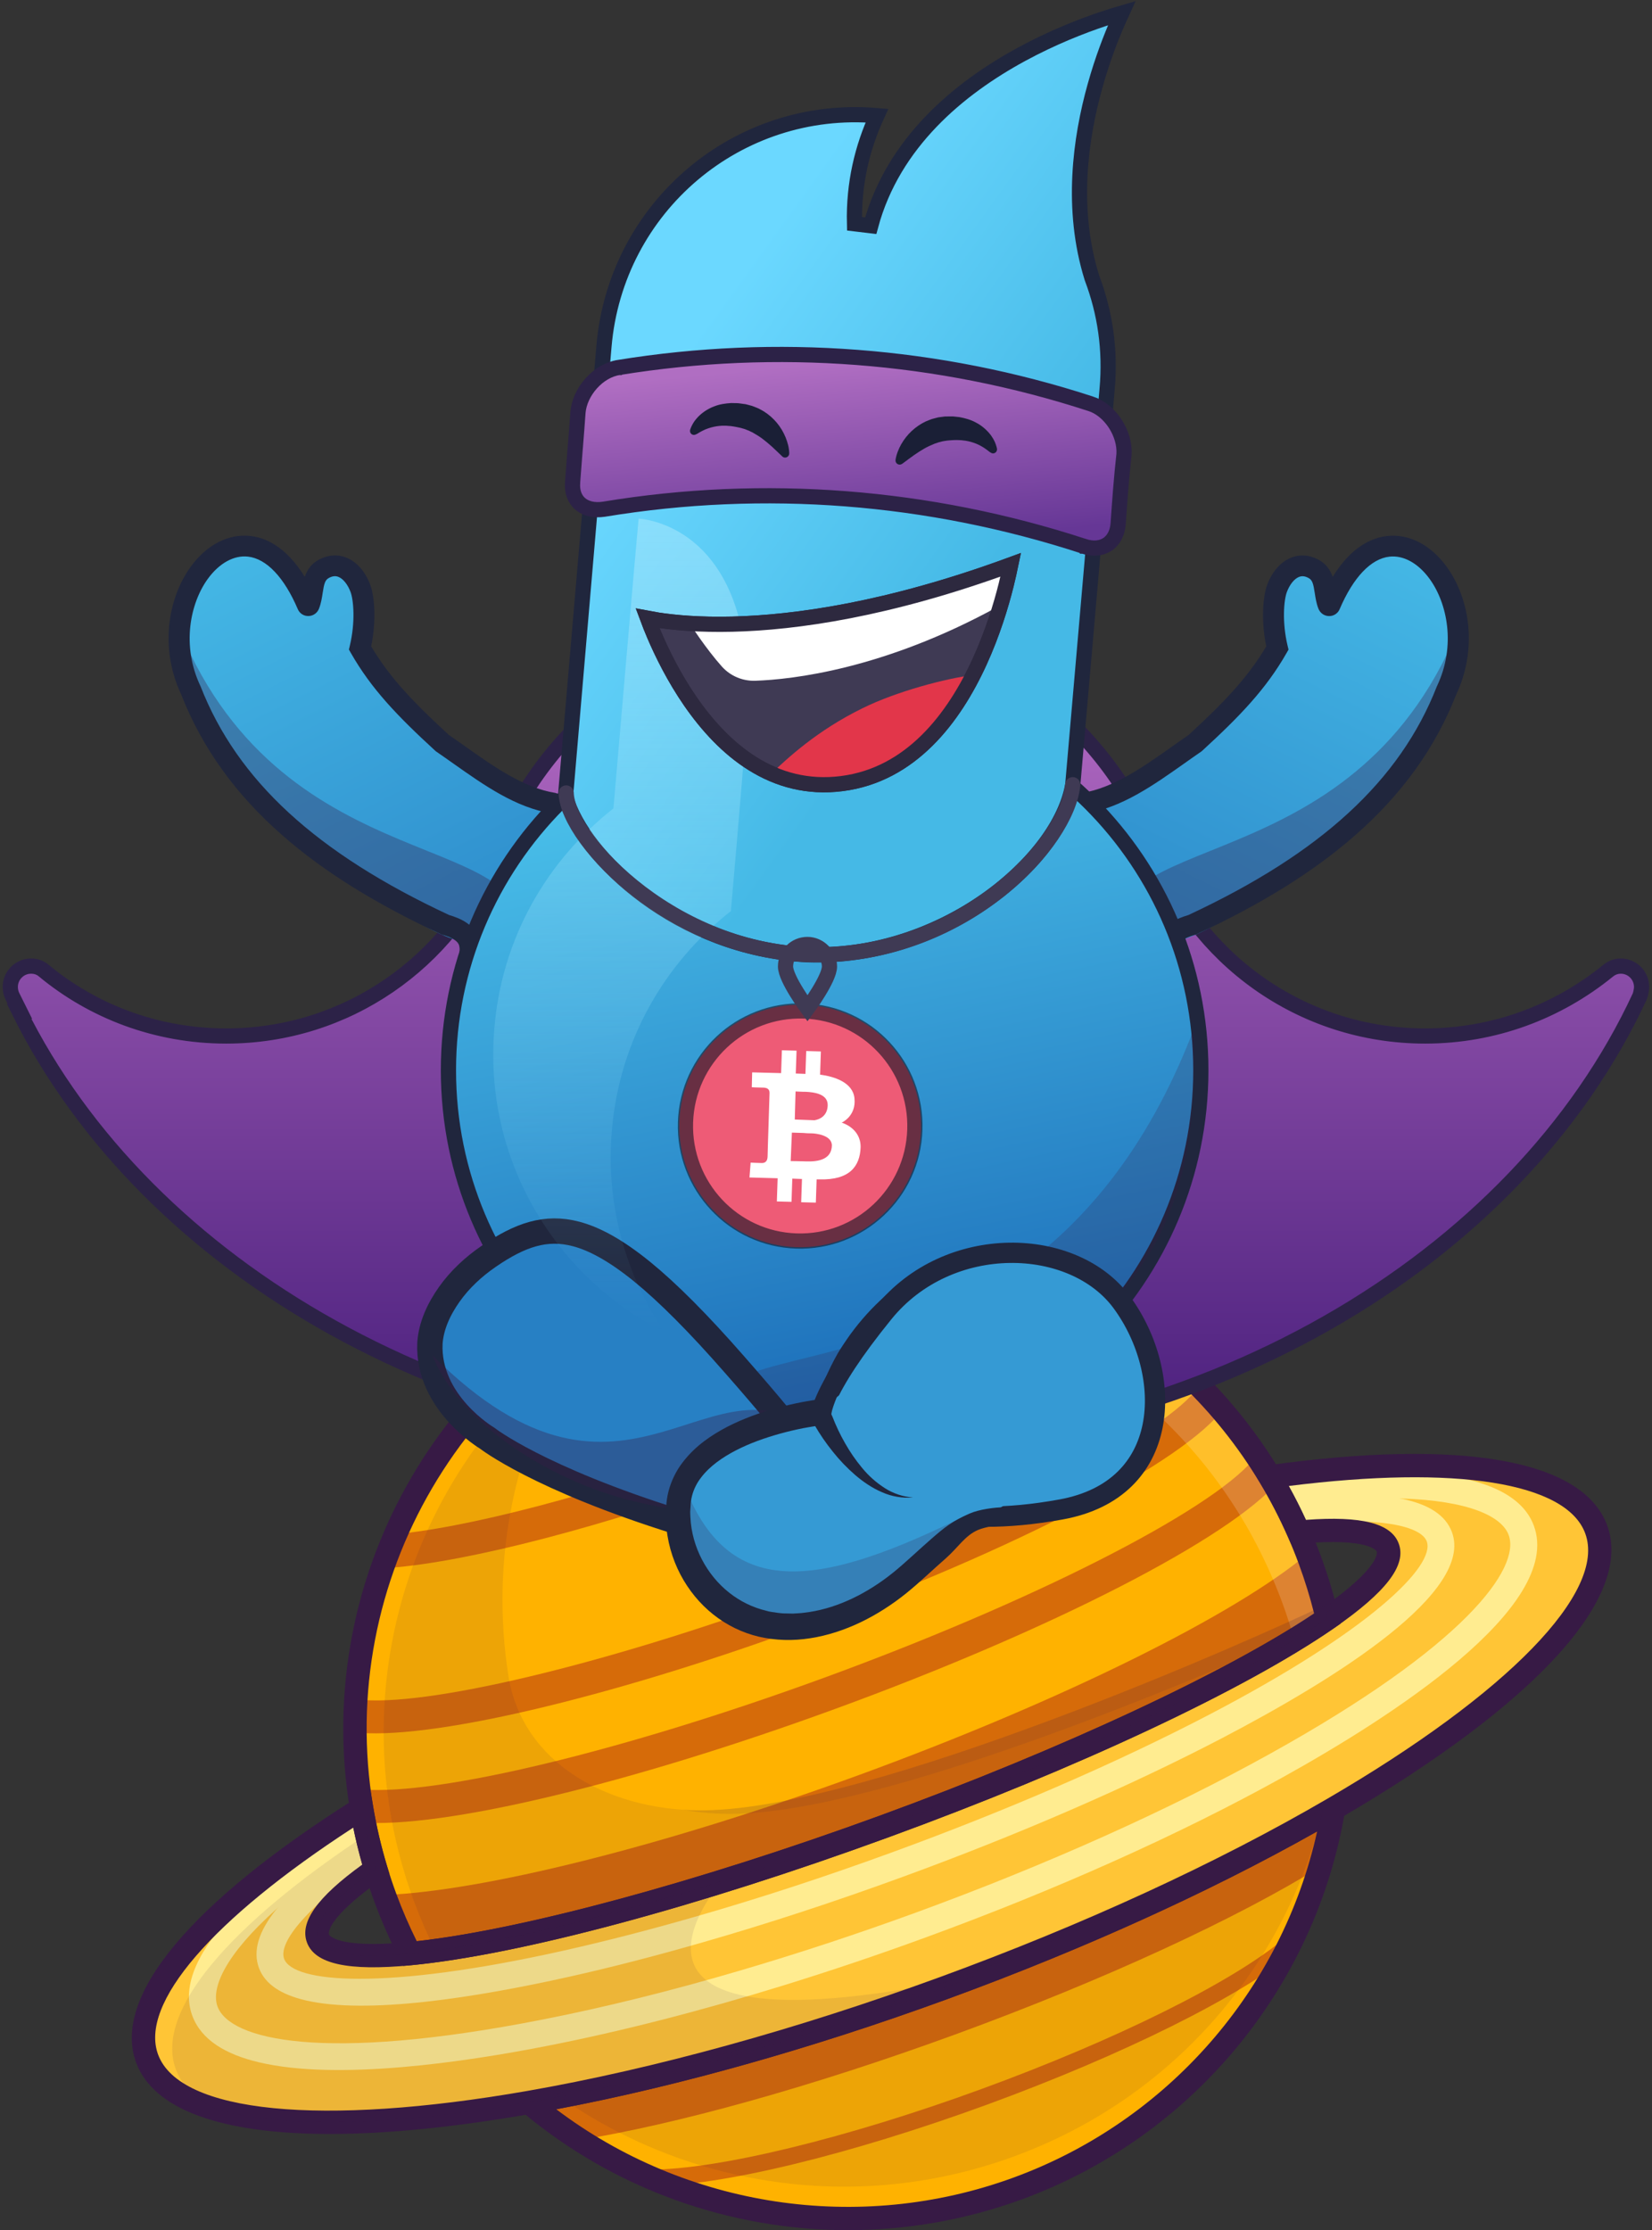<svg width="326" height="440" viewBox="0 0 326 440" fill="none" xmlns="http://www.w3.org/2000/svg">
<rect x="0" y="0" width="326" height="440" fill="#333333" stroke="none"/>
<g clip-path="url(#clip0_11_99)">
<path d="M258.477 307.774C259.871 311.554 261.028 315.406 261.941 319.332C245.25 330.865 212.805 346.357 174.377 360.391C135.95 374.425 101.141 383.49 80.905 385.445C79.055 381.869 77.425 378.18 76.031 374.408C75.966 374.221 75.901 374.05 75.836 373.871C75.225 372.177 74.662 370.491 74.149 368.788C72.959 364.863 72.022 360.855 71.345 356.807C71.321 356.652 71.288 356.481 71.264 356.327C68.533 339.393 70.4 322.053 76.667 306.08C86.431 281.14 106.496 260.322 133.75 250.369C160.775 240.505 189.373 243.331 212.935 255.801C222.691 260.957 231.484 267.726 238.942 275.83C243.008 280.244 246.643 285.025 249.814 290.116C250.075 290.523 250.327 290.939 250.58 291.362C252.699 294.881 254.59 298.53 256.236 302.293C256.855 303.702 257.45 305.135 258.005 306.593C258.176 306.968 258.33 307.375 258.477 307.774Z" fill="#FFB200"/>
<path d="M263.147 356.832C261.582 366.182 258.64 375.272 254.427 383.791C243.791 405.278 225.144 422.896 200.751 431.806C176.301 440.733 150.571 439.275 128.436 429.688C119.74 425.909 111.639 420.9 104.393 414.808C128.599 410.58 156.782 402.981 186.154 392.262C215.527 381.535 241.949 369.196 263.147 356.832Z" fill="#FFB200"/>
<path d="M186.154 392.262C215.527 381.535 241.949 369.196 263.147 356.832C262.495 360.725 261.607 364.577 260.482 368.357C244.125 378.457 218.281 390.511 188.428 401.417C159.83 411.859 133.35 419.124 114.434 422.203C110.93 419.947 107.58 417.479 104.393 414.799C128.599 410.58 156.782 402.989 186.154 392.262Z" fill="#D66B09"/>
<path d="M258.021 306.585C258.176 306.976 258.322 307.375 258.477 307.774C259.871 311.554 261.028 315.406 261.941 319.332C245.25 330.865 212.805 346.357 174.377 360.391C135.95 374.417 101.142 383.49 80.905 385.445C79.055 381.869 77.425 378.18 76.031 374.408C75.966 374.221 75.901 374.05 75.836 373.871C94.939 373.154 130.335 364.504 169.512 350.202C210.229 335.321 243.873 318.428 258.021 306.585Z" fill="#D66B09"/>
<path d="M69.683 341.747L70.489 335.288C83.643 336.925 118.998 328.52 156.456 314.836C201.142 298.514 230.449 281.89 236.309 273.899L241.607 277.736C233.856 288.308 200.547 305.673 158.721 320.953C119.781 335.182 83.994 343.531 69.683 341.747Z" fill="#D66B09"/>
<path d="M76.928 309.322L76.439 302.83C91.459 301.714 117.857 294.783 145.347 284.749C174.149 274.233 199.284 262.146 210.946 253.219L214.94 258.375C202.788 267.685 176.985 280.13 147.596 290.857C119.585 301.079 92.502 308.157 76.928 309.322Z" fill="#D66B09"/>
<path d="M71.019 359.552L71.533 353.06C86.683 354.233 123.22 345.396 162.454 331.077C203.603 316.05 238.51 298.334 247.336 287.99L252.332 292.209C242.699 303.498 207.491 321.58 164.72 337.194C124.051 352.042 87.278 360.823 71.019 359.552Z" fill="#D66B09"/>
<path d="M128.436 431.309V429.68L127.784 428.182L128.094 428.043H128.436C141.614 428.059 167.197 421.837 193.603 412.185C220.164 402.484 243.057 391.13 253.367 382.529L255.47 385.03C244.891 393.851 221.615 405.425 194.728 415.256C167.58 425.168 142.177 431.317 128.436 431.309Z" fill="#D66B09"/>
<path d="M167.344 440C144.108 440 121.166 431.928 102.91 416.559L99.153 413.39L104.002 412.543C128.941 408.194 157.075 400.44 185.364 390.112C213.652 379.784 240.148 367.583 261.99 354.852L266.244 352.384L265.437 357.214C259.586 392.311 235.103 421.714 201.558 433.965C190.588 437.956 179.015 440 167.344 440ZM109.772 416.151C135.437 435.545 169.528 440.757 199.952 429.648C230.376 418.538 252.976 392.621 259.92 361.328C238.73 373.284 213.612 384.671 186.945 394.413C160.27 404.154 133.717 411.631 109.772 416.151Z" fill="#371A45"/>
<path d="M314.973 301.723C319.879 315.015 298.95 335.948 263.139 356.832C241.941 369.188 215.51 381.527 186.146 392.262C156.773 402.981 128.599 410.58 104.385 414.808C63.497 421.934 33.928 419.442 29.022 406.149C24.564 394.07 41.41 375.712 71.353 356.799C72.03 360.847 72.967 364.854 74.157 368.78C65.836 374.596 61.598 379.377 62.722 382.431C63.871 385.534 70.44 386.439 80.905 385.429C101.141 383.482 135.95 374.408 174.377 360.375C212.796 346.341 245.25 330.857 261.941 319.316C270.572 313.346 274.997 308.426 273.848 305.331C272.723 302.276 266.375 301.356 256.252 302.276C254.606 298.514 252.715 294.865 250.596 291.346C285.731 286.492 310.523 289.66 314.973 301.723Z" fill="#FFC536"/>
<path d="M71.475 362.297L72.217 363.38C64.76 368.267 58.949 372.706 54.54 376.665C57.93 372.421 63.562 367.648 71.475 362.297Z" fill="#FF9100"/>
<path d="M72.967 364.472L72.217 363.388C72.339 363.299 72.486 363.209 72.633 363.12L72.967 364.472Z" fill="#FF9100"/>
<path d="M286.521 302.285C285.291 298.962 281.957 296.754 276.415 295.663C271.061 294.604 263.636 294.596 254.084 295.606L254.223 296.917L254.647 300.867C272.878 298.929 280.49 301.267 281.55 304.109C283.302 308.874 270.58 321.629 238.477 338.367C220.531 347.717 199.007 357.068 176.227 365.392C162.829 370.287 149.52 374.637 136.814 378.269C127.922 380.827 119.324 383.034 111.19 384.858C75.828 392.767 57.824 391.22 56.064 386.455C55.029 383.669 59.145 377.153 73.684 367.184C73.937 367.005 74.198 366.842 74.458 366.654L72.967 364.48L72.225 363.396L71.484 362.313C63.57 367.664 57.938 372.429 54.548 376.681C50.995 381.095 49.87 384.932 51.1 388.271C52.307 391.521 55.567 393.541 60.22 394.641C72.356 397.524 93.88 394.119 112.356 389.998C120.718 388.133 129.561 385.844 138.713 383.205C151.419 379.556 164.695 375.215 178.061 370.328C201.052 361.939 222.796 352.49 240.955 343.034C264.125 330.939 290.865 314.046 286.521 302.285Z" fill="#FFEC90"/>
<path d="M302.683 301.014C298.135 288.699 272.642 289.236 252.063 291.867L252.74 297.096C253.237 297.039 253.734 296.974 254.223 296.909C263.123 295.834 270.458 295.475 276.415 295.646C289.961 296.054 296.367 299.214 297.711 302.838C300.124 309.379 289.211 324.626 250.49 346.088C230.482 357.182 206.334 367.998 180.661 377.373C168.917 381.657 157.222 385.502 145.844 388.841C132.323 392.816 119.251 396.058 107.058 398.452C63.578 407.013 45.339 402.419 42.926 395.879C41.59 392.246 44.434 385.697 54.54 376.656C58.957 372.698 64.768 368.259 72.217 363.372C72.348 363.282 72.486 363.193 72.633 363.103C72.902 362.924 73.187 362.745 73.464 362.558L72.03 360.358L70.579 358.135C53.179 369.375 33.391 385.363 37.946 397.687C39.707 402.46 44.532 405.335 51.092 406.882C66.52 410.54 91.476 406.891 108.085 403.624C122.658 400.766 138.46 396.701 154.752 391.668C163.888 388.841 173.171 385.722 182.479 382.317C208.412 372.853 232.821 361.922 253.066 350.69C274.133 339.01 308.6 317.043 302.683 301.014Z" fill="#FFEC90"/>
<path d="M65.094 421.022C43.725 421.022 30.302 416.241 26.862 406.94C22.087 393.989 37.449 375.508 70.123 354.869L73.065 353.012L73.643 356.432C74.304 360.383 75.216 364.292 76.374 368.129L76.855 369.709L75.493 370.662C63.986 378.709 64.89 381.617 64.898 381.641C64.907 381.666 66.145 384.549 80.693 383.156C101.345 381.169 136.944 371.623 173.595 358.233C210.246 344.85 243.595 329.22 260.637 317.442C272.634 309.151 271.713 306.154 271.697 306.129C271.68 306.105 270.482 303.295 256.472 304.565L254.818 304.712L254.15 303.197C252.536 299.532 250.694 295.964 248.624 292.527L246.831 289.554L250.287 289.082C288.624 283.779 312.373 287.998 317.149 300.941C322.373 315.097 303.123 336.192 264.313 358.811C242.234 371.688 215.486 383.995 186.945 394.413C158.403 404.838 130.001 412.665 104.793 417.056C89.593 419.711 76.26 421.022 65.094 421.022ZM69.715 360.578C41.842 378.676 27.482 395.3 31.198 405.359C35.453 416.876 63.35 419.629 104.002 412.543C128.941 408.194 157.075 400.44 185.364 390.112C213.652 379.784 240.148 367.599 261.99 354.852C297.597 334.099 317.076 314.046 312.821 302.529C309.113 292.47 287.345 289.033 254.321 293.179C255.535 295.361 256.668 297.601 257.703 299.866C268.714 299.051 274.549 300.542 276.024 304.549C277.597 308.809 273.547 314.103 263.269 321.222C245.665 333.382 212.739 348.841 175.184 362.549C137.629 376.257 102.478 385.673 81.141 387.734C68.68 388.923 62.144 387.497 60.571 383.238C59.096 379.23 62.568 374.327 71.492 367.876C70.807 365.457 70.212 363.022 69.715 360.578Z" fill="#371A45"/>
<g opacity="0.41">
<path opacity="0.41" d="M261.941 319.65C260.001 320.994 257.85 322.386 255.494 323.828C254.777 321.23 253.938 318.632 252.992 316.066C252.846 315.667 252.691 315.268 252.536 314.869C251.982 313.419 251.395 311.985 250.767 310.568C249.121 306.813 247.23 303.156 245.119 299.638C244.867 299.222 244.606 298.799 244.353 298.391C241.191 293.301 237.548 288.52 233.481 284.105C226.024 276.017 217.222 269.24 207.475 264.085C183.913 251.598 155.315 248.78 128.289 258.652C110.245 265.241 95.347 276.595 84.507 290.751C95.917 272.254 113.277 258.139 133.774 250.686C160.799 240.823 189.398 243.649 212.951 256.119C222.707 261.275 231.501 268.043 238.966 276.147C243.033 280.562 246.668 285.343 249.838 290.426C250.099 290.841 250.352 291.264 250.604 291.68C252.723 295.199 254.614 298.847 256.26 302.61C256.88 304.02 257.475 305.453 258.029 306.911C258.192 307.302 258.339 307.701 258.485 308.108C259.871 311.888 261.028 315.74 261.941 319.65Z" fill="white"/>
</g>
<path d="M79.577 387.872L78.859 386.496C76.96 382.83 75.298 379.059 73.872 375.19C73.171 373.284 72.519 371.354 71.948 369.44C70.734 365.416 69.772 361.319 69.079 357.182C61.28 310.413 88.15 264.582 132.967 248.218C177.792 231.855 228.086 249.497 252.577 290.173C254.745 293.789 256.676 297.52 258.371 301.372C259.178 303.197 259.944 305.087 260.645 306.992C262.071 310.853 263.261 314.803 264.199 318.819L264.549 320.334L263.269 321.214C245.665 333.382 212.739 348.833 175.184 362.541C137.629 376.257 102.478 385.673 81.141 387.726L79.577 387.872ZM167.23 246.728C156.081 246.728 145.021 248.691 134.557 252.511C91.818 268.116 66.194 311.822 73.627 356.424C74.287 360.375 75.2 364.284 76.357 368.121C76.903 369.945 77.523 371.786 78.191 373.602C79.373 376.803 80.726 379.939 82.242 382.985C103.098 380.68 137.841 371.281 173.579 358.233C209.316 345.184 241.925 329.994 259.325 318.33C258.494 315.023 257.483 311.774 256.309 308.581C255.641 306.756 254.908 304.956 254.141 303.213C252.528 299.548 250.686 295.98 248.616 292.543C231.126 263.466 199.814 246.728 167.23 246.728Z" fill="#371A45"/>
<g opacity="0.3">
<path opacity="0.3" d="M142.413 371.191C117.156 379.035 95.331 384.044 80.913 385.429C70.441 386.43 63.88 385.535 62.731 382.431C61.606 379.377 65.844 374.588 74.165 368.78C73.472 366.492 72.885 364.211 72.372 361.914C45.363 379.752 30.473 396.823 34.695 408.259C35.917 411.566 38.672 414.205 42.747 416.192C42.364 416.078 41.989 415.956 41.614 415.85C54.85 420.02 77.099 419.564 104.402 414.799C128.607 410.58 156.79 402.981 186.154 392.254C188.436 391.431 190.686 390.584 192.927 389.729C110.481 407.355 142.413 371.191 142.413 371.191Z" fill="#371A45"/>
</g>
<g opacity="0.3">
<path opacity="0.3" d="M144.72 357.874C173.856 357.491 234.72 332.103 259.887 320.709C260.596 320.244 261.289 319.78 261.949 319.324C261.33 316.677 263.343 318.786 262.487 316.164C246.619 323.844 172.258 356.726 139.063 357.166C137.613 357.182 136.162 357.149 134.719 357.043C138.02 357.646 141.37 357.923 144.72 357.874Z" fill="#371A45"/>
</g>
<g opacity="0.3">
<path opacity="0.3" d="M262.487 316.172C246.619 323.853 172.258 356.734 139.063 357.174C121.647 357.41 104.263 349.102 100.612 332.169C100.547 331.851 100.498 331.59 100.457 331.379C100.432 331.207 100.4 331.053 100.375 330.89C99.422 325.009 99.031 319.055 99.186 313.101C99.658 296.257 104.532 279.837 113.326 265.453C99.552 276.058 88.908 290.165 82.502 306.276C76.097 322.395 74.173 339.923 76.936 357.027C76.96 357.182 76.985 357.353 77.009 357.508C77.686 361.556 78.623 365.563 79.813 369.489C80.318 371.191 80.881 372.877 81.492 374.571C81.557 374.751 81.622 374.922 81.688 375.109C82.918 378.424 84.336 381.674 85.917 384.85C85.094 384.964 84.287 385.062 83.497 385.16C104.035 382.724 137.548 373.838 174.377 360.383C212.805 346.357 245.25 330.865 261.941 319.324C261.33 316.677 263.343 318.786 262.487 316.172Z" fill="#371A45"/>
</g>
<g opacity="0.3">
<path opacity="0.3" d="M113.725 415.875C118.183 418.742 122.861 421.242 127.727 423.352C149.854 432.946 175.592 434.404 200.042 425.477C224.443 416.559 243.082 398.949 253.718 377.455C256.179 372.494 258.2 367.339 259.773 362.036C260.278 360.326 260.735 358.599 261.142 356.872C240.164 368.984 214.223 381.055 185.437 391.554C158.403 401.425 132.389 408.642 109.544 413.024C110.922 414.009 112.307 414.962 113.725 415.875Z" fill="#371A45"/>
</g>
<path d="M162.943 286.247C90.555 286.247 28.851 250.181 3.757 199.519H3.92L2.453 196.571C2.176 196.025 2.029 195.382 2.029 194.722C2.029 192.45 3.871 190.609 6.129 190.609C7.058 190.609 7.873 190.886 8.541 191.423C18.313 199.56 30.937 204.398 44.638 204.398C68.46 204.398 88.859 189.762 97.417 168.984L97.433 168.943L97.45 168.911C107.319 142.203 132.926 123.144 162.935 123.144C192.324 123.144 217.401 141.372 227.695 167.135C235.812 188.89 256.652 204.398 281.232 204.398C294.948 204.398 307.459 199.552 317.32 191.537C318.062 190.935 318.893 190.609 319.847 190.609C322.104 190.609 323.946 192.45 323.946 194.722C323.946 195.227 323.824 195.797 323.645 196.457C299.464 248.764 236.847 286.247 162.943 286.247Z" fill="url(#paint0_linear_11_99)" stroke="#2C2247" stroke-width="3"/>
<path d="M48.558 109.029C51.972 108.719 54.89 112.303 57.376 113.842C58.623 114.616 63.342 112.792 64.23 113.842C65.836 111.66 67.987 112.629 68.346 113.842C68.175 113.5 68.476 114.103 68.346 113.842C68.517 114.184 70.978 120.163 71.19 120.595C71.035 120.033 71.402 121.018 71.19 120.595C71.443 121.108 70.954 120.106 71.255 120.7C71.451 121.352 69.169 125.327 69.56 125.873C69.177 125.099 69.903 126.557 69.56 125.873C71.068 128.65 71.826 133.113 74.418 136.094C77.009 139.084 78.835 141.723 82.372 144.134C85.868 146.455 89.666 148.41 93.415 149.754C97.164 151.098 100.392 156.164 103.611 156.701C104.369 156.75 108.232 158.786 108.892 158.884C109.511 158.892 107.963 159.226 108.485 159.291C109.104 159.3 105.983 164.431 108.892 158.884C109.373 158.86 112.983 154.388 113.358 154.413C113.741 154.437 113.758 153.313 114.002 153.305C114.483 153.28 114.719 153.264 114.719 153.264C116.056 153.24 117.287 153.484 118.346 154.136C119.503 154.73 120.408 155.561 121.345 156.701C123.073 158.941 124.41 162.118 124.32 165.905L124.239 175.875C124.247 179.613 122.551 183.124 119.528 185.697C118.02 186.87 116.186 187.888 114.19 188.564C112.144 189.151 109.976 189.485 107.743 189.208C107.743 189.208 107.319 189.094 106.455 189.094C106.072 189.069 105.551 189.012 104.89 188.915C104.328 188.768 103.562 188.719 102.861 188.532C102.054 188.402 101.247 188.263 100.302 188.1C99.357 187.929 98.37 187.669 97.376 187.416C96.292 187.204 95.159 186.911 94.026 186.618C92.894 186.325 91.622 185.999 90.449 185.616C85.518 184.117 81.508 181.324 76.048 178.269C70.587 175.215 64.043 171.721 59.389 167.298C54.638 162.932 50.212 158.404 47.025 153.468C43.839 148.54 41.606 143.563 40.049 139.206C39.633 138.131 39.364 137.088 38.998 136.094C38.631 135.101 36.822 135.761 36.593 134.808C36.365 133.855 36.659 131.892 36.422 131.15C36.276 130.369 37.229 129.074 37.025 128.422C35.42 128.422 36.765 127.159 36.748 126.638C36.732 126.109 36.618 125.636 36.593 125.327C36.496 124.626 36.422 124.235 36.422 124.235C36.104 122.362 36.365 120.415 36.952 118.632C37.539 116.848 38.452 115.219 39.495 113.842C42.07 111.073 45.143 109.338 48.558 109.029Z" fill="url(#paint1_linear_11_99)"/>
<path opacity="0.32" d="M102.397 186.504C101.842 189.135 99.952 197.328 99.52 200.293C96.724 199.438 94.1 198.086 91.777 196.31C91.443 196.636 91.141 196.986 90.881 197.361C91.541 193.174 92.478 189.037 93.701 184.973V184.964C80.449 179.524 67.832 172.437 57.14 163.038C46.015 153.598 35.379 138.204 35.501 124.423C56.545 175.223 107.808 162.875 102.397 186.504Z" fill="#371A45"/>
<path d="M89.935 217.772C89.992 217.772 90.049 217.772 90.106 217.772C90.375 217.756 90.644 217.683 90.889 217.552C91.133 217.43 91.345 217.267 91.525 217.056C91.704 216.852 91.834 216.616 91.916 216.363C91.997 216.103 92.03 215.834 92.005 215.565C91.476 209.065 91.997 201.996 93.578 193.965C93.717 193.329 93.872 192.718 94.027 192.124C94.621 189.778 95.176 187.554 94.621 185.51C93.774 182.407 90.84 181.185 88.631 180.533C62.437 168.332 46.846 153.997 39.585 135.427L39.528 135.304C35.762 127.322 37.555 118.974 40.995 114.225C43.252 111.114 46.154 109.509 48.933 109.819C52.592 110.226 56.08 113.908 58.753 120.155C58.925 120.578 59.218 120.937 59.601 121.181C59.984 121.434 60.432 121.556 60.889 121.539C61.337 121.531 61.777 121.385 62.144 121.124C62.511 120.863 62.788 120.497 62.951 120.081C63.366 119.023 63.529 117.939 63.676 116.978C63.961 115.121 64.149 114.38 64.98 113.989L65.021 113.965C65.665 113.647 66.211 113.598 66.765 113.81C67.694 114.168 68.59 115.268 69.161 116.75C69.78 118.363 70.147 122.72 69.039 127.371L68.851 128.153L69.251 128.854C73.26 135.883 78.379 141.234 85.868 148.1L85.974 148.198L86.097 148.288C87.197 149.037 88.289 149.819 89.446 150.633C95.502 154.909 101.753 159.34 108.925 160.497C109.463 160.562 110.001 160.424 110.433 160.106C110.864 159.788 111.158 159.316 111.248 158.786C111.337 158.257 111.207 157.719 110.897 157.28C110.587 156.848 110.115 156.547 109.585 156.441C103.375 155.447 97.515 151.301 91.85 147.294C90.766 146.528 89.65 145.738 88.566 144.997C81.696 138.676 76.912 133.724 73.244 127.518C74.279 122.549 73.945 117.679 73.032 115.292C72.022 112.67 70.326 110.78 68.264 109.99C66.618 109.354 64.858 109.46 63.179 110.299C61.435 111.13 60.603 112.458 60.139 113.81C56.463 107.84 52.404 106.08 49.389 105.746C45.069 105.266 40.783 107.481 37.62 111.839C35.33 114.991 33.831 119.063 33.399 123.299C32.926 127.982 33.733 132.706 35.738 136.974C39.878 147.522 46.39 156.612 55.681 164.773C63.798 171.9 74.043 178.294 87.009 184.321L87.156 184.386L87.311 184.435C90.253 185.274 90.514 186.227 90.612 186.585C90.889 187.603 90.481 189.24 90.001 191.138C89.846 191.765 89.674 192.409 89.528 193.101L89.511 193.15C87.849 201.572 87.311 209.008 87.873 215.891C87.914 216.404 88.15 216.885 88.533 217.235C88.916 217.585 89.414 217.772 89.935 217.772Z" fill="#20263D"/>
<path d="M274.565 109.037C271.151 108.727 268.233 112.311 265.747 113.851C264.5 114.624 259.781 112.8 258.893 113.851C257.287 111.668 255.136 112.637 254.777 113.851C254.948 113.508 254.647 114.111 254.777 113.851C254.606 114.193 252.145 120.171 251.933 120.603C252.088 120.041 251.721 121.026 251.933 120.603C251.68 121.116 252.169 120.114 251.868 120.709C251.672 121.36 253.954 125.335 253.563 125.881C253.946 125.107 253.221 126.565 253.563 125.881C252.055 128.658 251.297 133.122 248.705 136.103C246.114 139.092 244.288 141.731 240.751 144.142C237.255 146.463 233.457 148.418 229.708 149.762C225.959 151.106 222.731 156.172 219.512 156.709C218.754 156.758 214.891 158.795 214.231 158.892C213.612 158.9 215.16 159.234 214.638 159.3C214.019 159.308 217.14 164.439 214.231 158.892C213.75 158.868 210.14 154.396 209.765 154.421C209.382 154.445 209.365 153.321 209.121 153.313C208.64 153.289 208.404 153.272 208.404 153.272C207.067 153.248 205.836 153.492 204.777 154.144C203.62 154.738 202.715 155.569 201.778 156.709C200.05 158.949 198.713 162.126 198.803 165.913L198.884 175.883C198.876 179.621 200.572 183.132 203.595 185.706C205.103 186.878 206.937 187.897 208.933 188.573C210.979 189.159 213.147 189.493 215.38 189.216C215.38 189.216 215.804 189.102 216.668 189.102C217.051 189.078 217.572 189.021 218.233 188.923C218.795 188.776 219.561 188.727 220.262 188.54C221.069 188.41 221.876 188.271 222.821 188.108C223.766 187.937 224.753 187.677 225.747 187.424C226.831 187.212 227.964 186.919 229.097 186.626C230.229 186.333 231.501 186.007 232.674 185.624C237.605 184.125 241.615 181.332 247.075 178.277C252.536 175.223 259.08 171.729 263.734 167.306C268.485 162.94 272.911 158.412 276.098 153.476C279.284 148.548 281.517 143.572 283.074 139.214C283.49 138.139 283.759 137.096 284.125 136.103C284.492 135.109 286.301 135.769 286.53 134.816C286.758 133.863 286.464 131.9 286.701 131.159C286.847 130.377 285.894 129.082 286.098 128.43C287.703 128.43 286.358 127.168 286.375 126.646C286.391 126.117 286.505 125.644 286.53 125.335C286.627 124.634 286.701 124.244 286.701 124.244C287.019 122.37 286.758 120.424 286.171 118.64C285.584 116.856 284.671 115.227 283.628 113.851C281.045 111.081 277.98 109.346 274.565 109.037Z" fill="url(#paint2_linear_11_99)"/>
<path opacity="0.32" d="M220.726 186.512C221.281 189.143 223.171 197.337 223.603 200.301C226.399 199.446 229.023 198.094 231.346 196.318C231.68 196.644 231.982 196.995 232.242 197.369C231.582 193.183 230.645 189.045 229.422 184.981V184.973C242.674 179.532 255.291 172.446 265.983 163.046C277.108 153.606 287.744 138.212 287.622 124.431C266.578 175.231 215.315 162.883 220.726 186.512Z" fill="#371A45"/>
<path d="M233.188 217.78C233.131 217.78 233.074 217.78 233.017 217.78C232.748 217.764 232.479 217.691 232.234 217.561C231.99 217.438 231.778 217.275 231.599 217.064C231.419 216.86 231.289 216.624 231.207 216.371C231.126 216.111 231.093 215.842 231.118 215.573C231.647 209.074 231.126 202.004 229.545 193.973C229.406 193.337 229.251 192.727 229.096 192.132C228.502 189.786 227.947 187.563 228.502 185.518C229.349 182.415 232.283 181.193 234.492 180.542C260.686 168.34 276.277 154.005 283.538 135.435L283.596 135.313C287.361 127.33 285.568 118.982 282.129 114.233C279.871 111.122 276.97 109.517 274.19 109.827C270.531 110.234 267.043 113.916 264.37 120.163C264.199 120.586 263.905 120.945 263.522 121.189C263.139 121.442 262.691 121.564 262.234 121.548C261.786 121.539 261.346 121.393 260.979 121.132C260.613 120.872 260.335 120.505 260.172 120.09C259.757 119.031 259.594 117.947 259.447 116.986C259.162 115.129 258.974 114.388 258.143 113.997L258.102 113.973C257.458 113.655 256.912 113.606 256.358 113.818C255.429 114.176 254.533 115.276 253.962 116.758C253.343 118.371 252.976 122.729 254.084 127.379L254.272 128.161L253.872 128.862C249.863 135.891 244.744 141.242 237.255 148.108L237.149 148.206L237.026 148.296C235.926 149.045 234.834 149.827 233.677 150.641C227.621 154.918 221.37 159.348 214.198 160.505C213.66 160.57 213.122 160.432 212.691 160.114C212.259 159.796 211.965 159.324 211.876 158.795C211.786 158.265 211.916 157.728 212.226 157.288C212.536 156.856 213.008 156.555 213.538 156.449C219.748 155.455 225.608 151.309 231.273 147.302C232.356 146.536 233.473 145.746 234.557 145.005C241.427 138.685 246.211 133.732 249.879 127.526C248.844 122.558 249.178 117.687 250.091 115.3C251.101 112.678 252.797 110.788 254.859 109.998C256.505 109.363 258.265 109.469 259.944 110.307C261.688 111.138 262.52 112.466 262.984 113.818C266.66 107.848 270.719 106.088 273.734 105.754C278.054 105.274 282.34 107.489 285.503 111.847C287.793 114.999 289.292 119.071 289.724 123.307C290.197 127.99 289.39 132.714 287.385 136.982C283.245 147.53 276.733 156.62 267.442 164.781C259.325 171.908 249.08 178.302 236.114 184.329L235.967 184.394L235.812 184.443C232.87 185.282 232.609 186.235 232.511 186.593C232.234 187.611 232.642 189.249 233.123 191.146C233.277 191.774 233.449 192.417 233.595 193.109L233.612 193.158C235.274 201.58 235.812 209.016 235.25 215.899C235.209 216.412 234.973 216.893 234.59 217.243C234.207 217.593 233.709 217.78 233.188 217.78Z" fill="#20263D"/>
<path d="M236.969 211.159C236.969 252.266 203.726 285.587 162.731 285.587C121.737 285.587 88.493 252.266 88.493 211.159C88.493 170.051 121.737 136.738 162.731 136.738C203.726 136.738 236.969 170.051 236.969 211.159Z" fill="url(#paint3_linear_11_99)" stroke="#20263D" stroke-width="3"/>
<path opacity="0.2" d="M140.824 281.116C140.824 281.116 152.576 311.953 150.718 305.632C150.718 305.624 152.161 304.972 150.718 305.616C150.718 305.632 188.868 285.758 204.589 270.959C220.947 256.094 237.361 245.091 235.543 203.152C205.038 282.663 134.361 258.986 140.824 281.116Z" fill="#371A45"/>
<path d="M144.923 269.192C152.079 277.328 156.839 283.144 159.903 287.387C163.008 291.704 164.182 294.164 164.467 295.638C164.597 296.306 164.524 296.689 164.426 296.942C164.32 297.227 164.108 297.536 163.677 297.96C163.375 298.261 163.073 298.522 162.699 298.839C162.478 299.027 162.226 299.238 161.941 299.491C161.248 300.11 160.474 300.859 159.756 301.812C159.602 302.016 159.015 302.448 157.491 302.765C156.04 303.058 154.084 303.181 151.688 303.099C146.904 302.936 140.571 302.391 133.962 300.33C106.17 291.664 96.138 283.747 96.138 283.747C96.138 283.747 84.296 276.758 84.842 264.989C85.086 261.552 86.569 258.326 88.664 255.361C90.758 252.405 93.448 249.921 96.439 247.868C102.617 243.625 107.71 241.881 113.676 243.453C117.385 244.431 121.606 246.744 126.741 250.914C131.859 255.093 137.792 261.047 144.923 269.192Z" fill="#2780C4" stroke="#20263D" stroke-width="5"/>
<path opacity="0.35" d="M162.283 283.983C161.541 281.075 162.78 286.622 162.283 283.983C159.365 284.26 167.686 313.012 164.858 312.262C164.679 312.686 164.532 313.126 164.426 313.574C163.432 309.452 162.715 305.274 162.283 301.055C162.283 301.047 161.215 301.038 162.275 301.038C162.283 301.055 133.587 299.377 120.098 294.783C106.203 290.328 90.481 280.171 85.314 267.392C124.239 306.268 140.588 263.669 162.283 283.983Z" fill="#371A45"/>
<path d="M170.897 290.157L170.726 289.815L170.416 289.578C169.65 289.008 168.729 288.56 167.866 288.169C167.588 288.047 167.328 287.925 167.067 287.811C166.456 287.542 165.861 287.282 165.258 286.972C163.57 286.117 162.356 285.18 161.818 283.755C161.272 282.329 161.256 279.984 163.041 275.952C164.826 271.936 168.297 266.479 174.361 259.01C180.775 251.102 190.148 247.322 199.162 247.176C208.2 247.029 216.66 250.54 221.354 256.917C226.611 264.06 229.039 273.411 227.45 281.36C225.885 289.179 220.409 295.809 209.373 297.813C198.363 299.817 189.496 299.564 182.992 297.952C176.447 296.323 172.503 293.382 170.897 290.157Z" fill="#359AD4" stroke="#20263D" stroke-width="4"/>
<path d="M216.969 276.261C220.89 286.956 184.997 303.555 163.31 319.633C149.618 329.79 129.936 310.079 132.935 294.612C136.17 284.17 163.31 277.483 163.31 277.483C171.468 267.326 210.718 259.581 216.969 276.261Z" fill="#359AD4"/>
<path opacity="0.2" d="M135.306 293.724C132.389 299.988 140.587 316.066 140.587 316.066C140.587 316.066 149.243 324.854 162.527 319.723C175.119 314.445 180.408 310.381 191.378 298.603C162.112 313.223 144.247 316.066 135.306 293.724Z" fill="#371A45"/>
<path d="M164.263 279.487C164.964 281.303 165.804 283.071 166.773 284.757C167.743 286.475 168.868 288.104 170.131 289.619C171.386 291.15 172.87 292.478 174.532 293.553C176.227 294.653 178.167 295.304 180.18 295.451C178.094 295.622 175.991 295.272 174.076 294.417C172.128 293.594 170.351 292.38 168.746 291.004C167.14 289.611 165.673 288.08 164.353 286.418C163 284.749 161.786 282.973 160.71 281.108C160.449 280.652 160.384 280.122 160.522 279.617C160.661 279.12 160.987 278.689 161.443 278.428C161.892 278.176 162.429 278.102 162.927 278.241C163.424 278.379 163.856 278.713 164.108 279.161C164.157 279.251 164.198 279.34 164.239 279.438L164.263 279.487Z" fill="#20263D"/>
<path d="M208.844 299.377C208.844 299.377 199.553 300.558 198.689 300.631C197.385 300.745 194.247 301.299 193 301.853C190.417 302.961 189.064 305.331 186.578 307.514C184.06 309.697 181.631 312.083 178.811 314.364C173.236 318.843 166.708 322.158 159.903 323.217C156.472 323.763 153.041 323.665 149.756 322.916C146.464 322.134 143.407 320.643 140.759 318.534C138.11 316.432 135.909 313.753 134.271 310.65C132.649 307.538 131.598 303.979 131.427 300.175C131.411 299.703 131.37 299.222 131.378 298.75L131.468 297.3C131.508 296.274 131.663 295.256 131.916 294.246C132.454 292.177 133.407 290.214 134.711 288.52C137.246 285.205 140.449 283.103 143.587 281.466C146.749 279.845 149.976 278.713 153.212 277.817C154.826 277.369 156.447 276.986 158.077 276.669C158.892 276.514 159.707 276.367 160.522 276.245C161.346 276.123 162.144 276.001 163.082 275.936L160.702 277.972L160.71 277.939C161.826 274.095 163.391 270.397 165.372 266.919C165.372 266.919 166.007 265.86 167.099 264.264C170.971 258.644 175.991 253.887 181.9 250.458C183.269 249.66 184.589 249 185.69 248.634C189.088 247.502 192.185 245.791 196.252 245.791L199.911 248.634C195.853 249.041 190.971 249.855 185.69 251.476C178.379 255.133 175.127 258.79 175.127 258.79L172.707 261.226C172.707 261.226 171.672 262.855 171.06 263.661C169.96 265.119 169.479 266.365 168.77 267.945C168.33 268.719 163.277 278.689 164.157 279.503L162.878 281.124C162.242 281.173 161.452 281.279 160.718 281.393C159.976 281.507 159.21 281.645 158.452 281.784C156.945 282.085 155.437 282.435 153.945 282.851C150.962 283.682 148.012 284.716 145.274 286.125C142.535 287.534 140.001 289.31 138.322 291.55C137.499 292.608 136.896 293.83 136.561 295.125C136.39 295.801 136.292 296.485 136.276 297.161L136.203 298.269C136.195 298.636 136.235 299.002 136.244 299.369C136.521 305.274 139.528 310.772 143.872 314.209C146.048 315.944 148.558 317.166 151.264 317.809C151.924 318.029 152.625 318.061 153.318 318.184C154.002 318.29 154.703 318.338 155.412 318.33L156.464 318.355L157.548 318.29C158.273 318.265 158.998 318.127 159.724 318.045C165.543 317.149 171.248 314.29 176.236 310.275C178.705 308.279 181.191 305.868 183.823 303.58C186.456 301.291 187.931 300.102 191.395 298.595C193.163 297.813 196.268 297.373 198.298 297.373C200.735 297.373 203.408 297.398 204.394 297.78C205.241 298.114 208.078 298.864 208.844 299.377Z" fill="#20263D"/>
<path d="M215.462 54.759L215.478 54.808L215.494 54.856C218.053 61.633 219.186 69.021 218.469 76.832V76.84L211.696 154.82C209.153 169.912 186.048 189.314 159.357 188.369C134.043 187.18 115.062 169.204 111.582 157.239L119.186 68.32C121.541 40.79 145.608 20.468 173.049 22.814C170.172 29.086 168.428 36.172 168.624 44.146L171.826 44.529C176.26 28.076 189.341 17.365 201.574 10.719C207.67 7.404 213.481 5.139 217.776 3.706C219.145 3.25 220.36 2.875 221.37 2.582C221.142 3.079 220.889 3.625 220.629 4.219C219.276 7.306 217.556 11.696 216.097 16.925C213.18 27.335 211.256 41.238 215.462 54.759Z" fill="url(#paint4_linear_11_99)" stroke="#20263D" stroke-width="3"/>
<path d="M126.023 102.325C125.917 102.969 121.052 159.503 121.052 159.503C108.036 169.684 99.047 184.964 97.564 202.777C95.339 228.556 109.414 251.892 131.109 262.822C123.489 251.574 119.471 237.679 120.742 223.042C122.226 205.221 131.215 189.949 144.231 179.76C144.231 179.76 146.244 156.742 147.189 144.443C150.783 103.181 126.023 102.325 126.023 102.325Z" fill="url(#paint5_linear_11_99)" fill-opacity="0.54"/>
<path d="M213.791 107.75H213.783L213.775 107.742C183.269 97.797 150.84 95.231 119.161 100.468C117.107 100.778 115.502 100.289 114.483 99.401C113.481 98.53 112.829 97.105 113 95.117V95.101V95.085C113.155 92.902 113.326 90.719 113.505 88.511L113.53 88.251C113.717 85.962 113.896 83.649 114.059 81.311C114.239 79.332 115.2 77.271 116.692 75.618C118.183 73.956 120.107 72.808 122.103 72.507H122.111L122.12 72.499C153.293 67.449 185.192 69.876 215.209 79.658H215.217C217.116 80.261 218.844 81.71 220.074 83.592C221.297 85.473 221.933 87.656 221.81 89.627C221.281 94.319 220.963 98.896 220.645 103.433C220.466 105.388 219.602 106.724 218.477 107.44C217.336 108.165 215.722 108.41 213.791 107.75Z" fill="url(#paint6_linear_11_99)" stroke="#2C2247" stroke-width="3"/>
<path d="M154.28 89.969C153.611 89.35 152.959 88.683 152.315 88.104C151.672 87.534 151.028 86.996 150.392 86.516C149.756 86.044 149.096 85.669 148.469 85.302C148.126 85.172 147.825 84.96 147.482 84.863C147.311 84.805 147.148 84.724 146.985 84.659L146.472 84.512C146.146 84.398 145.73 84.341 145.355 84.252C144.98 84.162 144.597 84.129 144.214 84.064L143.652 84.024C143.464 83.999 143.277 83.991 143.09 83.999L142.527 83.991C142.348 84.007 142.16 84.024 141.973 84.032C141.215 84.105 140.465 84.268 139.74 84.52C139.357 84.651 138.99 84.805 138.623 84.993C138.444 85.091 138.248 85.18 138.077 85.286C137.89 85.384 137.711 85.53 137.564 85.596L137.262 85.734C137.124 85.799 136.969 85.824 136.814 85.799C136.659 85.775 136.521 85.71 136.407 85.604C136.292 85.49 136.211 85.359 136.178 85.205C136.146 85.05 136.154 84.895 136.203 84.749C136.268 84.578 136.301 84.455 136.366 84.317C136.431 84.186 136.48 84.056 136.545 83.934C136.667 83.681 136.814 83.445 136.969 83.209C137.124 82.981 137.295 82.761 137.482 82.549L137.759 82.24L138.061 81.947C138.9 81.173 139.887 80.57 140.954 80.171C142.03 79.739 143.163 79.593 144.279 79.519L145.111 79.536C145.388 79.528 145.665 79.544 145.942 79.585L146.757 79.699C146.896 79.715 147.026 79.723 147.165 79.756L147.588 79.862L148.428 80.09C148.705 80.187 148.974 80.293 149.243 80.407C149.512 80.505 149.781 80.627 150.033 80.774C150.294 80.904 150.539 81.059 150.791 81.206C152.682 82.411 154.157 84.178 155.013 86.263C155.217 86.752 155.388 87.265 155.518 87.787C155.649 88.316 155.73 88.862 155.747 89.407C155.755 89.579 155.714 89.741 155.632 89.88C155.551 90.018 155.421 90.132 155.274 90.206C155.127 90.271 154.956 90.295 154.801 90.271C154.638 90.246 154.491 90.173 154.369 90.059L154.28 89.969Z" fill="#1A1F36"/>
<path d="M178.143 91.436C178.884 90.898 179.61 90.32 180.319 89.831C181.028 89.334 181.729 88.886 182.422 88.487C183.106 88.096 183.807 87.803 184.483 87.518C184.834 87.436 185.16 87.257 185.519 87.2C185.69 87.168 185.861 87.111 186.04 87.062L186.57 86.98C186.904 86.907 187.328 86.899 187.711 86.858C188.094 86.817 188.477 86.834 188.868 86.817L189.431 86.842C189.618 86.842 189.805 86.858 189.993 86.891L190.555 86.956C190.735 86.996 190.914 87.029 191.101 87.062C191.843 87.225 192.568 87.477 193.253 87.819C193.611 87.998 193.962 88.202 194.296 88.43C194.459 88.544 194.638 88.658 194.801 88.788C194.973 88.911 195.136 89.073 195.274 89.155L195.559 89.334C195.69 89.416 195.845 89.456 195.991 89.456C196.146 89.448 196.293 89.399 196.423 89.302C196.545 89.212 196.643 89.09 196.7 88.943C196.757 88.797 196.766 88.634 196.733 88.487C196.692 88.3 196.668 88.178 196.619 88.039C196.57 87.901 196.537 87.77 196.488 87.632C196.391 87.371 196.285 87.111 196.154 86.866C196.024 86.614 195.885 86.377 195.722 86.15L195.486 85.799L195.217 85.473C194.475 84.602 193.579 83.877 192.56 83.356C191.55 82.794 190.441 82.509 189.341 82.297L188.51 82.207C188.232 82.167 187.964 82.15 187.678 82.158L186.855 82.167C186.717 82.167 186.586 82.167 186.439 82.175L186.008 82.232L185.144 82.346C184.858 82.411 184.573 82.484 184.296 82.566C184.011 82.631 183.734 82.72 183.465 82.834C183.196 82.932 182.927 83.046 182.658 83.16C180.637 84.129 178.95 85.701 177.841 87.656C177.572 88.129 177.344 88.609 177.157 89.114C176.961 89.627 176.814 90.157 176.725 90.694C176.7 90.857 176.717 91.028 176.782 91.175C176.847 91.33 176.953 91.452 177.1 91.541C177.238 91.631 177.401 91.672 177.564 91.672C177.727 91.664 177.89 91.607 178.021 91.517L178.143 91.436Z" fill="#1A1F36"/>
<path d="M199.455 111.431C199.235 112.498 198.941 113.842 198.558 115.382C197.54 119.462 195.877 124.928 193.342 130.491C188.224 141.715 179.756 152.857 166.13 154.6C152.544 156.335 142.796 147.84 136.276 138.432C133.041 133.757 130.677 128.951 129.12 125.311C128.583 124.04 128.134 122.916 127.792 121.996C128.387 122.11 129.072 122.224 129.846 122.346C133.138 122.843 138.028 123.299 144.499 123.144C156.985 122.843 175.339 120.285 199.455 111.431Z" fill="#3F3A54" stroke="#2D293F" stroke-width="3"/>
<path d="M136.146 123.095C136.146 123.095 139.398 128.104 142.454 131.509C144.133 133.374 146.537 134.392 149.047 134.311C156.284 134.058 174.296 132.079 196.749 119.788C196.749 119.788 199.414 111.391 197.287 112.311C167.262 125.294 136.146 123.095 136.146 123.095Z" fill="white"/>
<path d="M170.164 139.752C161.223 144.142 155.445 149.542 151.957 152.857C155.975 154.445 160.531 155.08 165.502 154.445C180.743 152.531 186.961 145.07 192.038 133.187C186.782 133.814 176.888 136.412 170.164 139.752Z" fill="#E2364A"/>
<path d="M199.455 111.431C199.235 112.498 198.941 113.842 198.558 115.382C197.54 119.462 195.877 124.928 193.342 130.491C188.224 141.715 179.756 152.857 166.13 154.6C152.544 156.335 142.796 147.84 136.276 138.432C133.041 133.757 130.677 128.951 129.12 125.311C128.583 124.04 128.134 122.916 127.792 121.996C128.387 122.11 129.072 122.224 129.846 122.346C133.138 122.843 138.028 123.299 144.499 123.144C156.985 122.843 175.339 120.285 199.455 111.431Z" stroke="#2D293F" stroke-width="3"/>
<path d="M181.753 222.928C182.185 209.725 171.851 198.672 158.681 198.241C145.51 197.817 134.483 208.169 134.051 221.381C133.619 234.584 143.954 245.636 157.124 246.068C170.294 246.492 181.321 236.131 181.753 222.928Z" fill="#EE5B76"/>
<path d="M158.64 199.462C171.134 199.87 180.938 210.352 180.531 222.887C180.123 235.423 169.659 245.253 157.165 244.846C144.671 244.439 134.866 233.956 135.274 221.421C135.681 208.886 146.146 199.055 158.64 199.462Z" stroke="#0F1322" stroke-opacity="0.6" stroke-width="3"/>
<path d="M161.761 232.686C161.533 232.686 161.378 232.686 161.15 232.686L160.995 237.271L158.102 237.198L158.257 232.612C157.645 232.612 156.961 232.539 156.35 232.539L156.195 237.117L153.302 237.043L153.456 232.466C150.335 232.384 147.898 232.311 147.898 232.311L148.126 229.379C148.126 229.379 149.724 229.46 150.335 229.46C150.946 229.46 151.476 229.159 151.476 228.1C151.476 227.049 151.859 216.38 151.859 215.63C151.859 214.881 151.403 214.58 150.49 214.58C149.495 214.58 148.354 214.506 148.354 214.506L148.428 211.574C148.428 211.574 151.174 211.647 154.141 211.721L154.296 207.216L157.189 207.29L157.034 211.802C157.719 211.802 158.33 211.875 158.941 211.875L159.096 207.363L161.989 207.445L161.835 212.022C164.728 212.397 168.314 213.602 168.615 216.681C168.998 220.216 166.097 221.495 166.097 221.495C166.097 221.495 169.903 222.545 169.83 226.373C169.691 230.136 167.629 232.841 161.761 232.686Z" fill="white"/>
<path d="M160.09 223.604C159.21 223.604 158.575 223.531 158.575 223.531L156.268 223.458L156.032 229.078C156.35 229.078 157.23 229.078 159.3 229.143C162.487 229.216 164.076 228.165 164.157 226.056C164.231 223.954 160.962 223.604 160.09 223.604Z" fill="#EE5B76"/>
<path d="M163.334 218.106C163.416 215.785 160.547 215.492 159.08 215.41C157.996 215.41 157.303 215.337 156.993 215.337L156.839 220.876L160.71 221.022C161.712 220.876 163.261 220.2 163.334 218.106Z" fill="#EE5B76"/>
<path d="M163.685 190.69C163.685 193.126 159.349 198.966 159.349 198.966C159.349 198.966 155.013 193.126 155.013 190.69C155.013 188.247 156.92 186.341 159.349 186.341C161.68 186.341 163.685 188.353 163.685 190.69Z" stroke="#3F3A54" stroke-width="3" stroke-miterlimit="10"/>
<path d="M211.688 154.82C210.645 166.206 190.686 187.726 162.519 188.353C133.847 188.988 111.94 165.783 111.728 156.449" stroke="#3F3A54" stroke-width="3" stroke-miterlimit="10" stroke-linecap="round"/>
</g>
<defs>
<linearGradient id="paint0_linear_11_99" x1="163" y1="121.107" x2="163" y2="288.283" gradientUnits="userSpaceOnUse">
<stop stop-color="#BB70C8"/>
<stop offset="1" stop-color="#471D7B"/>
</linearGradient>
<linearGradient id="paint1_linear_11_99" x1="58.231" y1="103.768" x2="103.375" y2="194.606" gradientUnits="userSpaceOnUse">
<stop stop-color="#44B7E5"/>
<stop offset="1" stop-color="#2B87C9"/>
</linearGradient>
<linearGradient id="paint2_linear_11_99" x1="264.89" y1="103.778" x2="219.746" y2="194.615" gradientUnits="userSpaceOnUse">
<stop stop-color="#44B7E5"/>
<stop offset="1" stop-color="#2B87C9"/>
</linearGradient>
<linearGradient id="paint3_linear_11_99" x1="147.396" y1="138.328" x2="175.802" y2="273.379" gradientUnits="userSpaceOnUse">
<stop stop-color="#4DC7EE"/>
<stop offset="1" stop-color="#1D6FBA"/>
</linearGradient>
<linearGradient id="paint4_linear_11_99" x1="138.78" y1="64.081" x2="198.867" y2="107.455" gradientUnits="userSpaceOnUse">
<stop stop-color="#6BD8FF"/>
<stop offset="1" stop-color="#45B9E6"/>
</linearGradient>
<linearGradient id="paint5_linear_11_99" x1="122.433" y1="102.325" x2="122.433" y2="262.822" gradientUnits="userSpaceOnUse">
<stop stop-color="#AAE8FD"/>
<stop offset="1" stop-color="#82DBFA" stop-opacity="0"/>
</linearGradient>
<linearGradient id="paint6_linear_11_99" x1="165.388" y1="71.345" x2="169.042" y2="109.928" gradientUnits="userSpaceOnUse">
<stop stop-color="#B06EC2"/>
<stop offset="0.958" stop-color="#663796"/>
</linearGradient>
<clipPath id="clip0_11_99">
<rect width="326" height="440" fill="white"/>
</clipPath>
</defs>
</svg>
